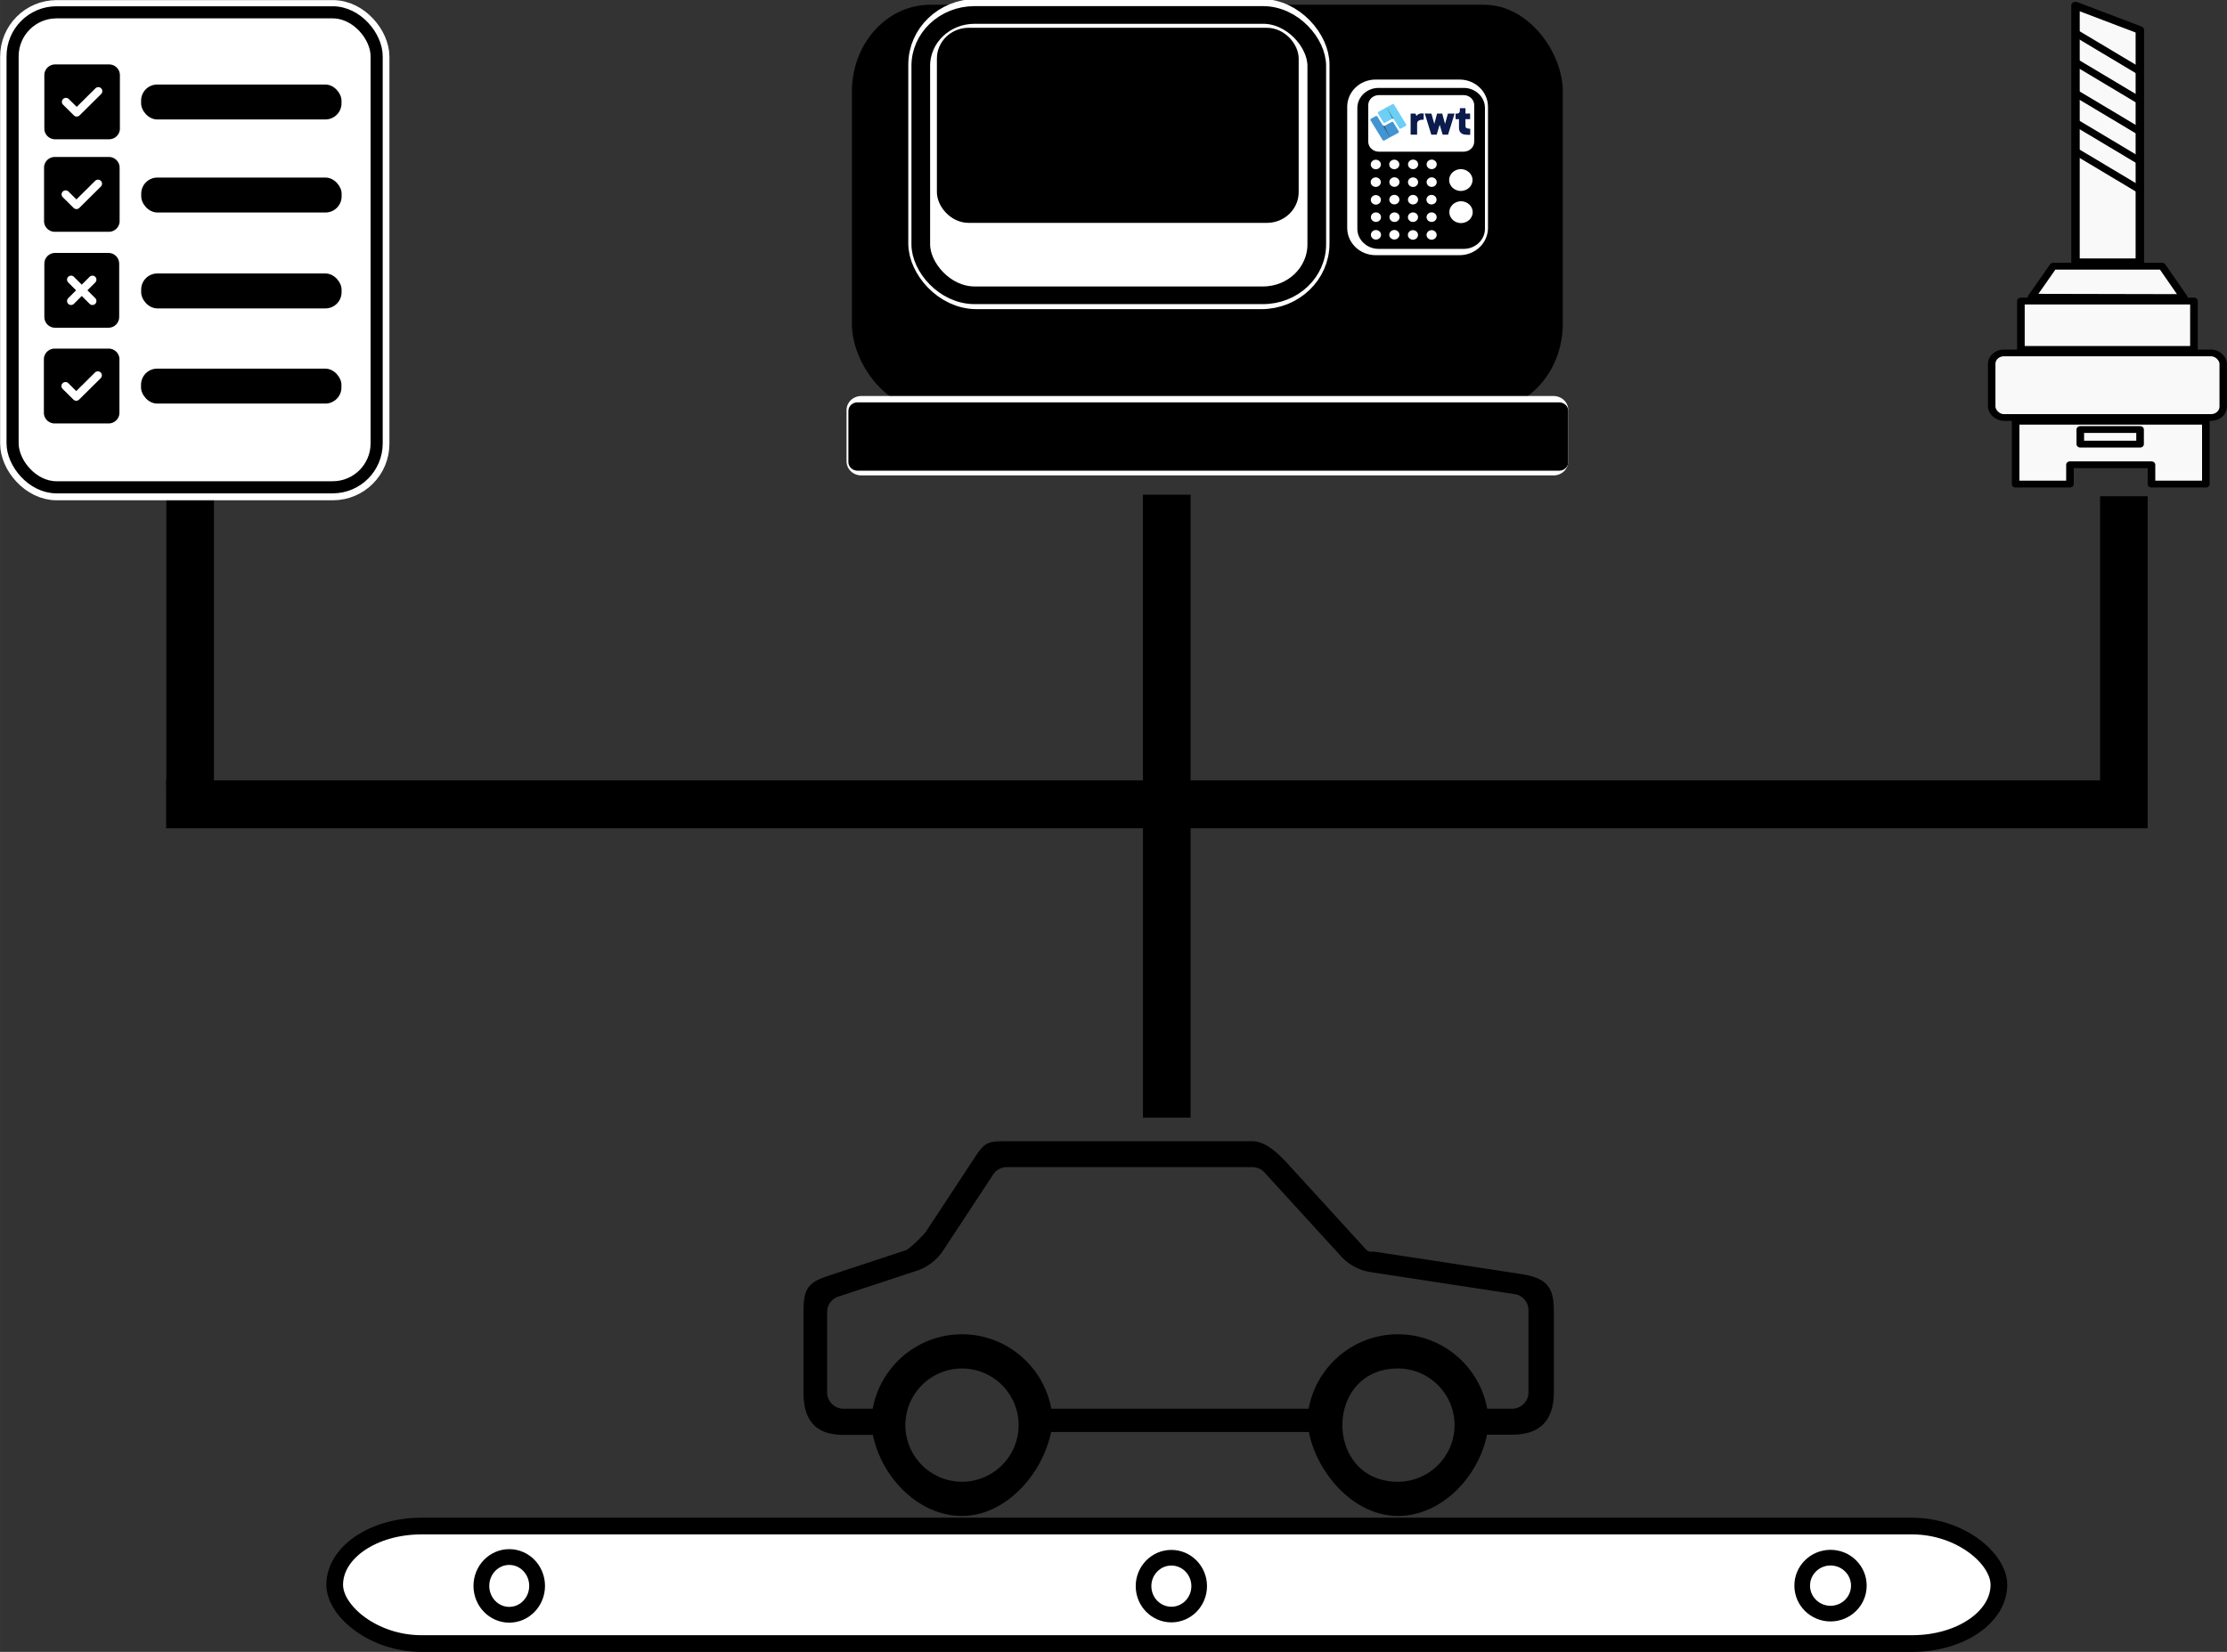 <?xml version="1.0" encoding="UTF-8" standalone="no"?>
<svg
   xml:space="preserve"
   width="350.36"
   height="259.951"
   viewBox="0 0 92.699 68.779"
   version="1.1"
   id="svg52"
   sodipodi:docname="Teilebezug-Prozess (1).svg"
   inkscape:export-filename="Teilebezug-Prozess (1).svg"
   inkscape:export-xdpi="96"
   inkscape:export-ydpi="96"
   xmlns:inkscape="http://www.inkscape.org/namespaces/inkscape"
   xmlns:sodipodi="http://sodipodi.sourceforge.net/DTD/sodipodi-0.dtd"
   xmlns="http://www.w3.org/2000/svg"
   xmlns:svg="http://www.w3.org/2000/svg"><rect x="0" y="0" width="92.699" height="68.779" fill="#333333" stroke="none"/><defs
     id="defs52" /><sodipodi:namedview
     id="namedview52"
     pagecolor="#ffffff"
     bordercolor="#000000"
     borderopacity="0.25"
     inkscape:showpageshadow="2"
     inkscape:pageopacity="0.0"
     inkscape:pagecheckerboard="0"
     inkscape:deskcolor="#d1d1d1" /><g
     transform="translate(-5.904,-1.57)"
     id="g52"><g
       transform="matrix(-0.051,0,0,-0.049,74.273,33.183)"
       id="g9"><rect
         width="565.218"
         height="329.697"
         x="-637.77"
         y="-633.616"
         rx="56.405"
         ry="66.154"
         style="fill:#000000;fill-opacity:1;stroke:#000000;stroke-width:14.979;stroke-linecap:round;stroke-miterlimit:23.8;stroke-opacity:1;paint-order:markers stroke fill"
         transform="scale(-1)"
         id="rect1" /><g
         style="fill:none;fill-opacity:1;stroke:#ffffff;stroke-width:44.784;stroke-dasharray:none;stroke-opacity:1"
         transform="matrix(-0.268,0,0,-0.268,235.01,571.557)"
         id="g2"><path
           d="M 64,0 C 28.7,0 0,28.7 0,64 v 384 c 0,35.3 28.7,64 64,64 h 256 c 35.3,0 64,-28.7 64,-64 V 64 C 384,28.7 355.3,0 320,0 Z m 0.753,22.933 h 254.94 c 17.7,0 32,14.3 32,32 v 115.92 c 0,17.7 -14.3,32 -32,32 H 64.753 c 389.55,0 -32,-3.895 -32,-32 V 54.933 c 0,-17.7 14.3,-32 32,-32 z m 62.8,224.725 c 0,17.673 -14.326,32 -32,32 -17.672,0 -32,-14.327 -32,-32 0,-17.673 14.328,-32 32,-32 17.674,0 32,14.327 32,32 z m -32,128 c -17.673,0 -32,-14.327 -32,-32 0,-17.673 14.327,-32 32,-32 17.674,0 32,14.327 32,32 0,17.673 -14.326,32 -32,32 z m 96,-96 c -17.673,0 -32,-14.327 -32,-32 0,-17.673 14.328,-32 32,-32 17.674,0 32,14.327 32,32 0,17.673 -14.326,32 -32,32 z m 32,64 c 0,17.673 -14.326,32 -32,32 -17.672,0 -32,-14.327 -32,-32 0,-17.673 14.328,-32 32,-32 17.674,0 32,14.327 32,32 z M 96.419,472.578 c -17.673,0 -32,-14.326 -32,-32 0,-17.672 14.327,-32 32,-32 17.674,0 32,14.328 32,32 0,17.674 -14.326,32 -32,32 z m 95.526,-0.892 c -17.673,0 -32,-14.327 -32,-32 0,-17.673 14.327,-32 32,-32 17.673,0 32,14.327 32,32 0,17.673 -14.327,32 -32,32 z"
           style="fill:none;fill-opacity:1;stroke:#ffffff;stroke-width:44.784;stroke-dasharray:none;stroke-opacity:1"
           id="path1" /><ellipse
           cx="294.389"
           cy="293.05"
           rx="42.629"
           ry="42.183"
           style="fill:none;fill-opacity:1;stroke:#ffffff;stroke-width:44.784;stroke-linecap:round;stroke-linejoin:round;stroke-miterlimit:23.8;stroke-dasharray:none;stroke-opacity:1;paint-order:markers stroke fill"
           id="ellipse1" /><ellipse
           cx="294.576"
           cy="395.224"
           rx="42.629"
           ry="42.183"
           style="fill:none;fill-opacity:1;stroke:#ffffff;stroke-width:44.784;stroke-linecap:round;stroke-linejoin:round;stroke-miterlimit:23.8;stroke-dasharray:none;stroke-opacity:1;paint-order:markers stroke fill"
           id="ellipse2" /></g><rect
         width="319.035"
         height="238.842"
         x="-586.871"
         y="-633.687"
         ry="43.319"
         style="display:inline;fill:#ffffff;fill-opacity:1;stroke:#ffffff;stroke-width:24.745;stroke-linecap:round;stroke-linejoin:round;stroke-miterlimit:23.8;stroke-dasharray:none;stroke-opacity:1;paint-order:markers stroke fill"
         transform="scale(-1)"
         id="rect2" /><rect
         width="78.964"
         height="40.455"
         x="-223.1"
         y="-561.254"
         rx="0"
         ry="40.455"
         style="fill:#ffffff;fill-opacity:1;stroke:#ffffff;stroke-width:12;stroke-linecap:round;stroke-linejoin:round;stroke-miterlimit:23.8;stroke-dasharray:none;stroke-opacity:1;paint-order:markers stroke fill"
         transform="scale(-1)"
         id="rect3" /><rect
         width="565.095"
         height="43.464"
         x="-637.653"
         y="-296.66"
         rx="0"
         ry="43.464"
         style="fill:#ffffff;fill-opacity:1;stroke:#ffffff;stroke-width:24;stroke-linecap:round;stroke-linejoin:round;stroke-miterlimit:23.8;stroke-dasharray:none;stroke-opacity:1;paint-order:markers stroke fill"
         transform="scale(-1)"
         id="rect4" /><rect
         width="38.87"
         height="245.273"
         x="-412.347"
         y="-21.793"
         ry="0"
         style="fill:#000000;stroke-width:8.182;stroke-miterlimit:23.8"
         id="rect5" /><rect
         width="38.87"
         height="246.585"
         x="368.841"
         y="-21.8"
         ry="0"
         style="fill:#000000;stroke-width:8.204;stroke-miterlimit:23.8"
         id="rect6" /><rect
         width="38.87"
         height="252.106"
         x="368.836"
         y="-304.522"
         ry="0"
         style="fill:#000000;stroke-width:8.295;stroke-miterlimit:23.8"
         id="rect7" /><rect
         width="38.87"
         height="245.273"
         x="1165.94"
         y="-21.793"
         ry="0"
         style="fill:#000000;stroke-width:8.182;stroke-miterlimit:23.8"
         id="rect8" /><rect
         width="40.709"
         height="1617.319"
         x="-58.658"
         y="-1205.002"
         ry="0"
         style="fill:#000000;stroke-width:21.5;stroke-miterlimit:23.8"
         transform="rotate(90)"
         id="rect9" /></g><g
       style="fill:#000000"
       transform="matrix(0.056,0,0,0.053,42.276,-3.731)"
       id="g38"><rect
         width="521.498"
         height="40.111"
         x="-12.092"
         y="422.88"
         rx="0"
         ry="40.111"
         style="fill:#000000;fill-opacity:1;stroke:#000000;stroke-width:13.578;stroke-linecap:round;stroke-linejoin:round;stroke-miterlimit:23.8;stroke-dasharray:none;stroke-opacity:1;paint-order:markers stroke fill"
         id="rect10" /><rect
         width="294.34"
         height="220.215"
         x="34.921"
         y="111.77"
         ry="39.941"
         style="display:inline;fill:#ffffff;fill-opacity:1;stroke:#000000;stroke-width:13.876;stroke-linecap:round;stroke-linejoin:round;stroke-miterlimit:23.8;stroke-dasharray:none;stroke-opacity:1;paint-order:markers stroke fill"
         id="rect11" /><rect
         width="256.672"
         height="141.01"
         x="53.019"
         y="127.974"
         rx="17.504"
         ry="18.02"
         style="fill:#000000;fill-opacity:1;stroke:#000000;stroke-width:12.248;stroke-linecap:round;stroke-linejoin:round;stroke-miterlimit:23.8;stroke-dasharray:none;stroke-opacity:1;paint-order:markers stroke fill"
         id="rect12" /><g
         transform="matrix(0.247,0,0,0.247,359.426,169.074)"
         id="g37"><path
           d="M 64,0 C 28.7,0 0,28.7 0,64 v 384 c 0,35.3 28.7,64 64,64 h 256 c 35.3,0 64,-28.7 64,-64 V 64 C 384,28.7 355.3,0 320,0 Z m 0.753,22.933 h 254.94 c 17.7,0 32,14.3 32,32 v 115.92 c 0,17.7 -14.3,32 -32,32 H 64.753 c -17.7,0 -32,-14.3 -32,-32 V 54.933 c 0,-17.7 14.3,-32 32,-32 z"
           id="path12" /><ellipse
           cx="223.667"
           cy="243.209"
           rx="18.503"
           ry="18.448"
           style="fill:#ffffff;stroke:#000000;stroke-width:6.535;stroke-linecap:round;stroke-linejoin:round;stroke-miterlimit:23.8;paint-order:markers stroke fill"
           id="ellipse12" /><ellipse
           cx="55.604"
           cy="243.614"
           rx="18.503"
           ry="18.448"
           style="fill:#ffffff;stroke:#000000;stroke-width:6.535;stroke-linecap:round;stroke-linejoin:round;stroke-miterlimit:23.8;paint-order:markers stroke fill"
           id="ellipse13" /><ellipse
           cx="55.396"
           cy="299.748"
           rx="18.503"
           ry="18.448"
           style="fill:#ffffff;stroke:#000000;stroke-width:6.535;stroke-linecap:round;stroke-linejoin:round;stroke-miterlimit:23.8;paint-order:markers stroke fill"
           id="ellipse14" /><ellipse
           cx="55.689"
           cy="356.065"
           rx="18.503"
           ry="18.448"
           style="fill:#ffffff;stroke:#000000;stroke-width:6.535;stroke-linecap:round;stroke-linejoin:round;stroke-miterlimit:23.8;paint-order:markers stroke fill"
           id="ellipse15" /><ellipse
           cx="111.577"
           cy="299.502"
           rx="18.503"
           ry="18.448"
           style="fill:#ffffff;stroke:#000000;stroke-width:6.535;stroke-linecap:round;stroke-linejoin:round;stroke-miterlimit:23.8;paint-order:markers stroke fill"
           id="ellipse16" /><ellipse
           cx="167.599"
           cy="299.875"
           rx="18.503"
           ry="18.448"
           style="fill:#ffffff;stroke:#000000;stroke-width:6.535;stroke-linecap:round;stroke-linejoin:round;stroke-miterlimit:23.8;paint-order:markers stroke fill"
           id="ellipse17" /><ellipse
           cx="223.657"
           cy="299.694"
           rx="18.503"
           ry="18.448"
           style="fill:#ffffff;stroke:#000000;stroke-width:6.535;stroke-linecap:round;stroke-linejoin:round;stroke-miterlimit:23.8;paint-order:markers stroke fill"
           id="ellipse18" /><ellipse
           cx="223.113"
           cy="355.492"
           rx="18.503"
           ry="18.448"
           style="fill:#ffffff;stroke:#000000;stroke-width:6.535;stroke-linecap:round;stroke-linejoin:round;stroke-miterlimit:23.8;paint-order:markers stroke fill"
           id="ellipse19" /><ellipse
           cx="223.476"
           cy="411.109"
           rx="18.503"
           ry="18.448"
           style="fill:#ffffff;stroke:#000000;stroke-width:6.535;stroke-linecap:round;stroke-linejoin:round;stroke-miterlimit:23.8;paint-order:markers stroke fill"
           id="ellipse20" /><ellipse
           cx="223.476"
           cy="467.633"
           rx="18.503"
           ry="18.448"
           style="fill:#ffffff;stroke:#000000;stroke-width:6.535;stroke-linecap:round;stroke-linejoin:round;stroke-miterlimit:23.8;paint-order:markers stroke fill"
           id="ellipse21" /><ellipse
           cx="167.314"
           cy="467.633"
           rx="18.503"
           ry="18.448"
           style="fill:#ffffff;stroke:#000000;stroke-width:6.535;stroke-linecap:round;stroke-linejoin:round;stroke-miterlimit:23.8;paint-order:markers stroke fill"
           id="ellipse22" /><ellipse
           cx="111.334"
           cy="467.089"
           rx="18.503"
           ry="18.448"
           style="fill:#ffffff;stroke:#000000;stroke-width:6.535;stroke-linecap:round;stroke-linejoin:round;stroke-miterlimit:23.8;paint-order:markers stroke fill"
           id="ellipse23" /><ellipse
           cx="56.002"
           cy="467.271"
           rx="18.503"
           ry="18.448"
           style="fill:#ffffff;stroke:#000000;stroke-width:6.535;stroke-linecap:round;stroke-linejoin:round;stroke-miterlimit:23.8;paint-order:markers stroke fill"
           id="ellipse24" /><ellipse
           cx="56.002"
           cy="411.109"
           rx="18.503"
           ry="18.448"
           style="fill:#ffffff;stroke:#000000;stroke-width:6.535;stroke-linecap:round;stroke-linejoin:round;stroke-miterlimit:23.8;paint-order:markers stroke fill"
           id="ellipse25" /><ellipse
           cx="111.879"
           cy="411.109"
           rx="18.503"
           ry="18.448"
           style="fill:#ffffff;stroke:#000000;stroke-width:6.535;stroke-linecap:round;stroke-linejoin:round;stroke-miterlimit:23.8;paint-order:markers stroke fill"
           id="ellipse26" /><ellipse
           cx="167.417"
           cy="411.188"
           rx="18.503"
           ry="18.448"
           style="fill:#ffffff;stroke:#000000;stroke-width:6.535;stroke-linecap:round;stroke-linejoin:round;stroke-miterlimit:23.8;paint-order:markers stroke fill"
           id="ellipse27" /><ellipse
           cx="167.496"
           cy="355.492"
           rx="18.503"
           ry="18.448"
           style="fill:#ffffff;stroke:#000000;stroke-width:6.535;stroke-linecap:round;stroke-linejoin:round;stroke-miterlimit:23.8;paint-order:markers stroke fill"
           id="ellipse28" /><ellipse
           cx="111.334"
           cy="355.311"
           rx="18.503"
           ry="18.448"
           style="fill:#ffffff;stroke:#000000;stroke-width:6.535;stroke-linecap:round;stroke-linejoin:round;stroke-miterlimit:23.8;paint-order:markers stroke fill"
           id="ellipse29" /><ellipse
           cx="111.12"
           cy="243.436"
           rx="18.503"
           ry="18.448"
           style="fill:#ffffff;stroke:#000000;stroke-width:6.535;stroke-linecap:round;stroke-linejoin:round;stroke-miterlimit:23.8;paint-order:markers stroke fill"
           id="ellipse30" /><ellipse
           cx="167.717"
           cy="243.187"
           rx="18.503"
           ry="18.448"
           style="fill:#ffffff;stroke:#000000;stroke-width:6.535;stroke-linecap:round;stroke-linejoin:round;stroke-miterlimit:23.8;paint-order:markers stroke fill"
           id="ellipse31" /><ellipse
           cx="311.446"
           cy="293.05"
           rx="42.629"
           ry="42.183"
           style="fill:#ffffff;stroke:#000000;stroke-width:15;stroke-linecap:round;stroke-linejoin:round;stroke-miterlimit:23.8;paint-order:markers stroke fill"
           id="ellipse32" /><ellipse
           cx="311.996"
           cy="395.224"
           rx="42.629"
           ry="42.183"
           style="fill:#ffffff;stroke:#000000;stroke-width:15;stroke-linecap:round;stroke-linejoin:round;stroke-miterlimit:23.8;paint-order:markers stroke fill"
           id="ellipse33" /><path
           d="m 161.206,40.403 v 89.308 h 26.001 V 82.822 c 0,-3.38 0.522,-17.524 26.293,-16.509 v -25.92 c 0,0 -18.544,-5.028 -28.911,9.946 l -4.233,-9.936 z m 56.63,-0.298 26.304,89.606 21.529,-0.049 11.966,-41.975 12.017,42.069 h 21.526 L 337.429,40.393 H 310.702 L 299.111,84.101 287.841,40.393 H 267.232 L 256.061,84.101 244.563,40.567 Z m 123.561,0.288 v 23.609 h 13.647 c 0,0 -0.025,15.597 -0.025,37.468 0,9.951 2.75,16.88 9.572,22.51 6.422,5.297 15.412,6.537 35.409,6.537 v -26.043 c 0,0 -18.926,1.07 -18.926,-9.652 0,-10.723 -0.212,-30.82 -0.212,-30.82 h 18.71 V 40.225 l -18.498,0.168 V 17.616 h -22.497 c 0,3.78 -0.078,8.859 -0.078,8.948 0,12.601 -7.512,13.829 -11.44,13.829 z"
           style="fill:#0b1b4b;fill-rule:nonzero"
           transform="matrix(0.751,0,0,0.751,39.255,51.306)"
           id="path33" /><path
           d="m 78.897,140.95 -23.046,13.308 c -2.475,1.429 -5.67,0.572 -7.099,-1.905 L 24.721,110.733 0.691,69.112 C -0.737,66.639 0.12,63.442 2.593,62.013 L 21.154,51.297 c 2.351,-1.359 5.521,-0.793 6.852,1.514 L 49.67,90.327 c 1.38,2.39 4.037,3.67 6.242,2.397 l 29.06,-16.777 c 2.477,-1.429 5.673,-0.572 7.102,1.903 l 10.716,18.559 10.714,18.56 c 1.431,2.476 0.576,5.672 -1.901,7.1 z"
           style="fill:#4295d1"
           transform="matrix(0.751,0,0,0.751,39.255,51.306)"
           id="path34" /><path
           d="m 49.748,90.462 c 1.4,2.303 4.002,3.512 6.166,2.262 l 14.983,31.442 c 3.274,6.297 5.193,12.793 14.462,12.25 a 11.966,11.966 0 0 1 -9.931,-2.743 11.748,11.748 0 0 1 -2.442,-2.962 c -0.006,-0.008 -0.012,-0.02 -0.018,-0.03 L 52.27,94.828 Z"
           style="fill:#194c6e"
           transform="matrix(0.751,0,0,0.751,39.255,51.306)"
           id="path35" /><path
           d="M 64.925,13.997 87.972,0.692 c 2.474,-1.429 5.67,-0.573 7.099,1.901 l 24.033,41.622 24.028,41.621 c 1.428,2.475 0.57,5.671 -1.901,7.099 l -18.563,10.717 c -2.35,1.358 -5.52,0.795 -6.85,-1.515 L 94.154,64.621 C 92.773,62.232 90.116,60.95 87.91,62.225 L 58.85,79.004 c -2.475,1.428 -5.671,0.571 -7.101,-1.903 L 41.034,58.54 30.318,39.981 c -1.43,-2.477 -0.574,-5.672 1.902,-7.101 z"
           style="fill:#6dcff6"
           transform="matrix(0.751,0,0,0.751,39.255,51.306)"
           id="path36" /><path
           d="M 94.079,64.488 C 92.678,62.183 90.077,60.976 87.912,62.225 L 72.929,30.785 C 69.654,24.485 67.735,17.991 58.467,18.532 a 11.97,11.97 0 0 1 9.929,2.744 11.755,11.755 0 0 1 2.461,2.993 L 91.555,60.12 Z"
           style="fill:#3d7b93"
           transform="matrix(0.751,0,0,0.751,39.255,51.306)"
           id="path37" /></g></g><g
       style="fill:#ffffff;fill-opacity:1"
       transform="matrix(0.029,0,0,0.026,91.275,8.917)"
       id="g43"><g
         inkscape:label="Image"
         id="g1"
         transform="matrix(1.56,0,0,1.56,-269.861,-288.928)"><rect
           style="fill:#f9f9f9;fill-opacity:1;stroke:#000000;stroke-width:6.904;stroke-linecap:round;stroke-linejoin:round;stroke-miterlimit:23.8;stroke-dasharray:none;stroke-opacity:1;paint-order:markers stroke fill"
           id="rect2-1"
           width="213.068"
           height="66.308"
           x="118.466"
           y="366.348"
           ry="11.218" /><rect
           style="fill:#f9f9f9;fill-opacity:1;stroke:#000000;stroke-width:7;stroke-linecap:round;stroke-linejoin:round;stroke-miterlimit:23.8;stroke-dasharray:none;stroke-opacity:1;paint-order:markers stroke fill"
           id="rect3-2"
           width="159.23"
           height="49.668"
           x="145.344"
           y="313.082"
           ry="0"
           rx="0" /><path
           style="fill:#f9f9f9;fill-opacity:1;stroke:#000000;stroke-width:7;stroke-linecap:round;stroke-linejoin:round;stroke-miterlimit:23.8;stroke-dasharray:none;stroke-opacity:1;paint-order:markers stroke fill"
           d="m 155.126,309.201 140.117,0.34 -20.017,-32.211 H 175.143 Z"
           id="path3" /><path
           style="fill:#f9f9f9;fill-opacity:1;stroke:#000000;stroke-width:7.789;stroke-linecap:round;stroke-linejoin:round;stroke-miterlimit:23.8;stroke-dasharray:none;stroke-opacity:1;paint-order:markers stroke fill"
           d="M 195.579,273.275 V 9.774 L 254.79,34.87 V 273.275 Z"
           id="path4" /><path
           style="fill:#f9f9f9;fill-opacity:1;stroke:#000000;stroke-width:6.975;stroke-linecap:round;stroke-linejoin:round;stroke-miterlimit:23.8;stroke-dasharray:none;stroke-opacity:1;paint-order:markers stroke fill"
           d="m 140.487,436.487 v 64.525 h 50.007 v -19.854 h 75.011 v 19.854 h 50.007 v -64.525 z"
           id="path5" /><path
           style="fill:#f9f9f9;fill-opacity:1;stroke:#000000;stroke-width:7;stroke-linecap:round;stroke-linejoin:round;stroke-miterlimit:23.8;stroke-dasharray:none;stroke-opacity:1;paint-order:markers stroke fill"
           d="m 200,445 v 15 h 55 v -15 z"
           id="path6" /><path
           style="fill:#000000;fill-opacity:1;stroke:#000000;stroke-width:3;stroke-linecap:round;stroke-linejoin:round;stroke-miterlimit:23.8;stroke-dasharray:none;stroke-opacity:1;paint-order:markers stroke fill"
           d="m 195,35 60,40 v 5 L 195,40 Z"
           id="path7" /><path
           style="fill:#000000;fill-opacity:1;stroke:#000000;stroke-width:3;stroke-linecap:round;stroke-linejoin:round;stroke-miterlimit:23.8;stroke-dasharray:none;stroke-opacity:1;paint-order:markers stroke fill"
           d="m 195,65 60,40 v 5 L 195,70 Z"
           id="path7-8" /><path
           style="fill:#000000;fill-opacity:1;stroke:#000000;stroke-width:3;stroke-linecap:round;stroke-linejoin:round;stroke-miterlimit:23.8;stroke-dasharray:none;stroke-opacity:1;paint-order:markers stroke fill"
           d="m 195.185,96.944 60,40 v 5 l -60,-40 z"
           id="path7-4" /><path
           style="fill:#000000;fill-opacity:1;stroke:#000000;stroke-width:3;stroke-linecap:round;stroke-linejoin:round;stroke-miterlimit:23.8;stroke-dasharray:none;stroke-opacity:1;paint-order:markers stroke fill"
           d="m 195,127 60,40 v 5 l -60,-40 z"
           id="path7-7" /><path
           style="fill:#000000;fill-opacity:1;stroke:#000000;stroke-width:3;stroke-linecap:round;stroke-linejoin:round;stroke-miterlimit:23.8;stroke-dasharray:none;stroke-opacity:1;paint-order:markers stroke fill"
           d="m 195,156.5 60,40 v 5 l -60,-40 z"
           id="path7-3" /></g></g><g
       transform="matrix(0.042,0,0,0.042,3.777,0.016)"
       id="g48"><rect
         width="360.815"
         height="470.858"
         x="63.263"
         y="49.59"
         ry="43.562"
         style="fill:#ffffff;fill-opacity:1;stroke:#ffffff;stroke-width:25;stroke-linecap:round;stroke-linejoin:round;stroke-miterlimit:23.8;stroke-dasharray:none;stroke-opacity:1;paint-order:markers stroke fill"
         id="rect43" /><path
         d="m 105.271,100.88 c -5.9,0 -10.697,4.753 -10.697,10.598 v 52.992 c 0,5.846 4.797,10.598 10.697,10.598 h 53.488 c 5.9,0 10.698,-4.752 10.698,-10.598 v -52.992 c 0,-5.845 -4.797,-10.598 -10.698,-10.598 z m 45.632,29.31 -21.395,21.198 c -1.571,1.556 -4.112,1.556 -5.666,0 l -10.698,-10.599 a 3.932,3.932 0 0 1 0,-5.614 c 1.571,-1.54 4.112,-1.556 5.666,0 l 7.856,7.784 18.554,-18.398 c 1.571,-1.557 4.112,-1.557 5.666,0 1.555,1.556 1.572,4.073 0,5.613 z m -45.91,62.415 c -5.9,0 -10.698,4.753 -10.698,10.598 v 52.992 c 0,5.846 4.798,10.598 10.698,10.598 h 53.488 c 5.9,0 10.698,-4.752 10.698,-10.598 v -52.992 c 0,-5.845 -4.798,-10.598 -10.698,-10.598 z m 45.632,29.311 -21.395,21.197 c -1.571,1.556 -4.112,1.556 -5.667,0 l -10.697,-10.599 a 3.932,3.932 0 0 1 0,-5.614 c 1.571,-1.54 4.112,-1.556 5.666,0 l 7.856,7.784 18.554,-18.398 c 1.571,-1.557 4.112,-1.557 5.666,0 1.555,1.556 1.571,4.073 0,5.613 z M 104.82,382.597 c -5.901,0 -10.698,4.753 -10.698,10.598 v 52.992 c 0,5.846 4.797,10.598 10.697,10.598 h 53.488 c 5.9,0 10.698,-4.752 10.698,-10.598 v -52.992 c 0,-5.845 -4.797,-10.598 -10.698,-10.598 z m 45.631,29.31 -21.395,21.198 c -1.571,1.556 -4.112,1.556 -5.666,0 l -10.698,-10.599 a 3.932,3.932 0 0 1 0,-5.614 c 1.571,-1.54 4.112,-1.556 5.666,0 l 7.856,7.784 18.554,-18.398 c 1.571,-1.557 4.112,-1.557 5.666,0 1.555,1.556 1.572,4.073 0,5.613 z"
         style="stroke-width:0.166"
         id="path44" /><path
         d="m 105.172,287.722 c -5.846,0 -10.598,4.753 -10.598,10.599 v 52.991 c 0,5.846 4.752,10.599 10.598,10.599 h 52.992 c 5.845,0 10.598,-4.753 10.598,-10.599 v -52.991 c 0,-5.846 -4.753,-10.599 -10.598,-10.599 z m 13.082,23.681 c 1.557,-1.557 4.074,-1.557 5.614,0 l 7.783,7.783 7.783,-7.783 c 1.557,-1.557 4.074,-1.557 5.614,0 1.54,1.557 1.557,4.074 0,5.614 l -7.783,7.783 7.783,7.783 c 1.557,1.557 1.557,4.074 0,5.614 -1.556,1.54 -4.073,1.557 -5.614,0 l -7.783,-7.783 -7.783,7.783 c -1.557,1.557 -4.074,1.557 -5.614,0 -1.54,-1.557 -1.556,-4.074 0,-5.614 l 7.783,-7.783 -7.783,-7.783 c -1.556,-1.557 -1.556,-4.074 0,-5.614 z"
         style="stroke-width:0.166"
         id="path45" /><rect
         width="198.613"
         height="34.637"
         x="190.474"
         y="120.796"
         ry="15.986"
         style="fill:#000000;fill-opacity:1;stroke:none;stroke-width:26.494;stroke-linecap:round;stroke-linejoin:round;stroke-miterlimit:23.8;stroke-dasharray:none;stroke-opacity:1;paint-order:markers stroke fill"
         id="rect45" /><rect
         width="198.613"
         height="34.637"
         x="190.597"
         y="213.028"
         ry="15.986"
         style="fill:#000000;fill-opacity:1;stroke:none;stroke-width:26.494;stroke-linecap:round;stroke-linejoin:round;stroke-miterlimit:23.8;stroke-dasharray:none;stroke-opacity:1;paint-order:markers stroke fill"
         id="rect46" /><rect
         width="198.613"
         height="34.637"
         x="190.543"
         y="308.103"
         ry="15.986"
         style="fill:#000000;fill-opacity:1;stroke:none;stroke-width:26.494;stroke-linecap:round;stroke-linejoin:round;stroke-miterlimit:23.8;stroke-dasharray:none;stroke-opacity:1;paint-order:markers stroke fill"
         id="rect47" /><rect
         width="198.613"
         height="34.637"
         x="190.404"
         y="402.436"
         ry="15.986"
         style="fill:#000000;fill-opacity:1;stroke:none;stroke-width:26.494;stroke-linecap:round;stroke-linejoin:round;stroke-miterlimit:23.8;stroke-dasharray:none;stroke-opacity:1;paint-order:markers stroke fill"
         id="rect48" /></g><rect
       width="360.815"
       height="470.858"
       x="63.113"
       y="49.215"
       ry="43.562"
       style="fill:none;stroke:#000000;stroke-width:12;stroke-linecap:round;stroke-linejoin:round;stroke-miterlimit:23.8;stroke-dasharray:none;stroke-opacity:1;paint-order:markers stroke fill"
       transform="matrix(0.042,0,0,0.042,3.777,0.016)"
       id="rect49" /><g
       style="opacity:1;fill:none;fill-rule:nonzero;stroke:none;stroke-width:0;stroke-linecap:butt;stroke-linejoin:miter;stroke-miterlimit:10;stroke-dasharray:none"
       id="g49"><path
         d="M 84.99,39.08 68.155,36.51 C 67.727,36.444 67.331,36.588 67.04,36.268 L 58.088,26.463 C 56.973,25.241 55.385,23.572 53.731,23.572 H 25.005 c -1.991,0 -2.509,0.024 -3.604,1.687 l -5.862,8.905 c -0.234,0.356 -1.91,2.018 -2.316,2.152 l -9.169,3.022 c -2.425,0.799 -2.82,1.658 -2.82,4.21 v 9.404 c 0,3.254 1.413,4.964 4.666,4.964 h 3.451 c 0.969,4.866 5.269,9.481 10.416,9.481 5.147,0 9.447,-4.958 10.416,-9.824 h 30.139 c 0.969,4.866 5.27,9.824 10.416,9.824 5.146,0 9.446,-4.638 10.415,-9.504 H 84.1 c 3.254,0 4.867,-1.687 4.867,-4.941 V 43.33 c 0,-2.936 -1.074,-3.807 -3.977,-4.25 z M 19.767,63.397 a 6.63,6.63 0 0 1 -6.623,-6.622 6.63,6.63 0 0 1 6.623,-6.623 6.63,6.63 0 0 1 6.623,6.623 6.63,6.63 0 0 1 -6.623,6.622 z m 50.971,0 c -8.656,0 -8.656,-13.245 0,-13.245 a 6.63,6.63 0 0 1 6.622,6.623 6.629,6.629 0 0 1 -6.622,6.622 z M 86,52.952 c 0,1.048 -0.853,1.9 -1.9,1.9 h -2.922 c -0.908,-4.941 -5.239,-8.7 -10.439,-8.7 -5.2,0 -9.531,3.759 -10.44,8.7 H 30.207 c -0.909,-4.941 -5.24,-8.7 -10.44,-8.7 -5.2,0 -9.531,3.759 -10.439,8.7 H 5.9 c -1.048,0 -1.9,-0.853 -1.9,-1.9 v -9.404 c 0,-0.822 0.524,-1.547 1.306,-1.805 l 9.168,-3.021 a 5.924,5.924 0 0 0 3.083,-2.36 l 5.861,-8.905 a 1.894,1.894 0 0 1 1.587,-0.855 H 53.73 c 0.532,0 1.044,0.226 1.403,0.62 l 8.952,9.805 a 5.918,5.918 0 0 0 3.467,1.854 l 16.834,2.571 A 1.89,1.89 0 0 1 86,43.331 Z"
         style="opacity:1;fill:#000000;fill-opacity:1;fill-rule:nonzero;stroke:none;stroke-width:1;stroke-linecap:butt;stroke-linejoin:miter;stroke-miterlimit:10;stroke-dasharray:none"
         transform="matrix(0.356,0,0,0.356,38.91,40.695)"
         id="path49" /></g><rect
       width="69.273"
       height="4.891"
       x="19.836"
       y="65.11"
       rx="3.605"
       ry="2.445"
       style="fill:#ffffff;fill-opacity:1;stroke:#000000;stroke-width:0.695;stroke-linecap:round;stroke-linejoin:round;stroke-miterlimit:23.8;stroke-dasharray:none;stroke-opacity:1;paint-order:markers stroke fill"
       id="rect50" /><ellipse
       cx="54.662"
       cy="67.611"
       rx="1.158"
       ry="1.183"
       style="fill:#ffffff;fill-opacity:1;stroke:#000000;stroke-width:0.651;stroke-linecap:round;stroke-linejoin:round;stroke-miterlimit:23.8;stroke-dasharray:none;stroke-opacity:1;paint-order:markers stroke fill"
       id="ellipse50" /><ellipse
       cx="27.101"
       cy="67.601"
       rx="1.16"
       ry="1.202"
       style="fill:#ffffff;fill-opacity:1;stroke:#000000;stroke-width:0.657;stroke-linecap:round;stroke-linejoin:round;stroke-miterlimit:23.8;stroke-dasharray:none;stroke-opacity:1;paint-order:markers stroke fill"
       id="ellipse51" /><ellipse
       cx="82.1"
       cy="67.59"
       rx="1.179"
       ry="1.165"
       style="fill:#ffffff;fill-opacity:1;stroke:#000000;stroke-width:0.652;stroke-linecap:round;stroke-linejoin:round;stroke-miterlimit:23.8;stroke-dasharray:none;stroke-opacity:1;paint-order:markers stroke fill"
       id="ellipse52" /></g></svg>
